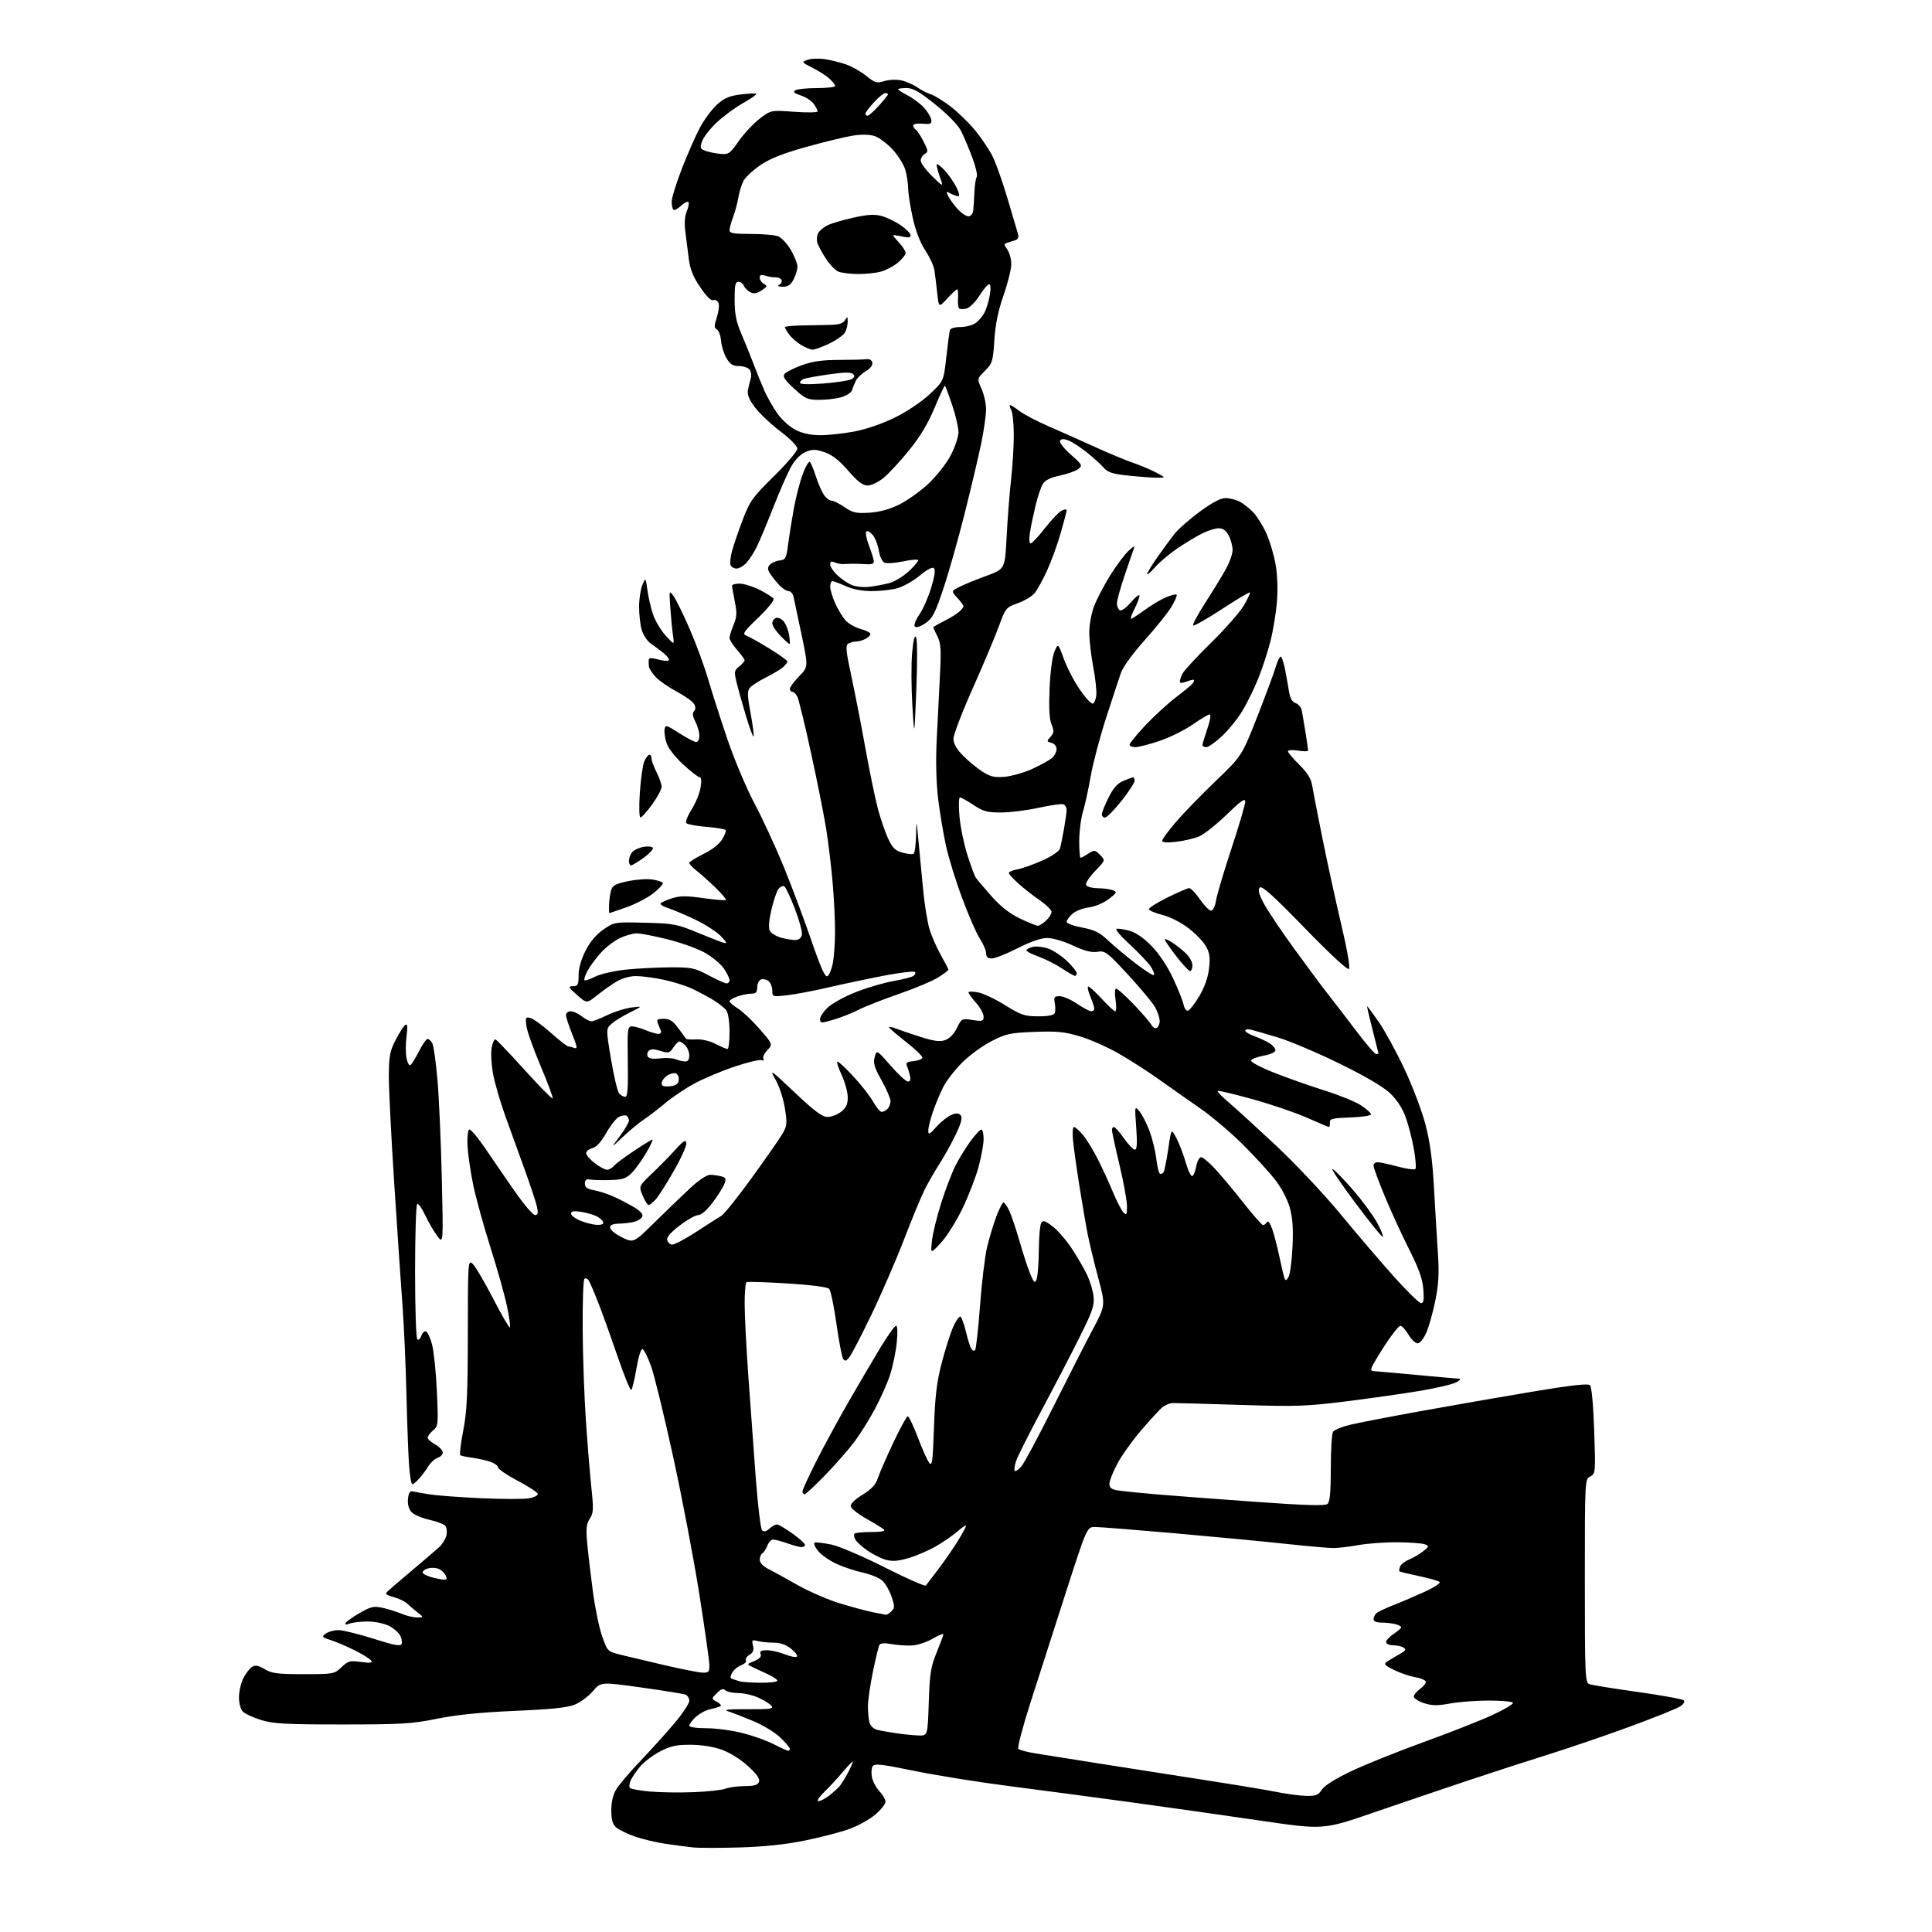 <?xml version="1.0" encoding="UTF-8" standalone="no"?>
<svg 
  version="1.1" 
  xmlns="http://www.w3.org/2000/svg" 
  xmlns:xlink="http://www.w3.org/1999/xlink" 
  xmlns:svg="http://www.w3.org/2000/svg"
  xmlns:rdf="http://www.w3.org/1999/02/22-rdf-syntax-ns#"
  xmlns:cc="http://creativecommons.org/ns#"
  xmlns:dc="http://purl.org/dc/elements/1.1/"
  viewBox="0 0 768 768"
  width="768"
  height="768"
>
<style>svg {background-color: white; }</style>"
<path stroke="none" fill="black" fill-rule="evenodd" d="M294.00,734.39C286.02,734.62 277.70,734.62 275.50,734.38C273.30,734.15 268.42,733.51 264.66,732.96C260.90,732.41 255.32,731.08 252.27,730.00C249.21,728.93 245.88,727.29 244.86,726.37C243.51,725.15 243.00,723.29 243.00,719.60C243.01,716.27 243.70,713.36 245.00,711.23C246.10,709.43 250.52,704.25 254.83,699.73C259.13,695.20 265.21,688.46 268.33,684.74C271.45,681.02 274.00,677.13 274.00,676.09C274.00,675.06 273.31,673.95 272.48,673.63C271.64,673.31 263.73,672.04 254.91,670.80C238.87,668.56 238.87,668.56 235.68,672.27C233.93,674.31 230.70,676.71 228.50,677.61C225.58,678.81 219.13,679.48 204.70,680.10C191.03,680.69 181.44,681.66 173.70,683.23C163.73,685.25 159.60,685.50 136.00,685.50C113.53,685.50 108.64,685.23 103.81,683.74C100.68,682.77 97.42,681.28 96.56,680.42C95.64,679.50 95.00,677.13 95.00,674.68C95.00,672.38 95.79,668.96 96.75,667.07C97.71,665.19 99.28,663.18 100.23,662.60C101.53,661.80 102.74,662.02 105.23,663.52C108.01,665.21 110.31,665.50 120.68,665.50C132.62,665.50 132.93,665.44 135.75,662.74C138.35,660.25 139.08,660.05 143.47,660.65C147.07,661.14 148.13,661.01 147.58,660.13C147.18,659.49 144.30,657.68 141.18,656.12C138.05,654.55 133.73,652.70 131.57,652.00C127.93,650.82 127.78,650.63 129.52,649.36C130.54,648.61 132.80,648.00 134.53,648.00C136.27,648.00 142.51,649.53 148.41,651.40C156.74,654.05 159.25,654.51 159.65,653.48C159.93,652.75 159.66,651.23 159.05,650.09C158.44,648.95 156.49,647.27 154.72,646.34C152.95,645.42 149.25,644.63 146.50,644.58C143.75,644.54 140.43,644.89 139.12,645.36C137.44,645.96 136.95,645.89 137.45,645.09C137.83,644.47 140.39,642.67 143.15,641.10C147.53,638.60 148.64,638.36 152.17,639.15C154.38,639.65 157.78,640.72 159.72,641.53C161.66,642.34 164.43,642.99 165.87,642.97C168.50,642.93 168.50,642.93 166.00,640.98C164.62,639.90 162.77,638.32 161.87,637.46C160.98,636.61 158.55,635.44 156.49,634.87C153.36,634.00 152.97,633.62 154.12,632.54C154.88,631.83 159.32,628.02 164.00,624.08C168.68,620.14 173.46,616.03 174.64,614.96C175.82,613.88 177.08,611.83 177.43,610.40C177.79,608.98 177.62,607.25 177.05,606.57C176.49,605.88 173.59,604.78 170.62,604.12C167.66,603.45 164.47,602.07 163.54,601.05C162.48,599.88 161.98,597.95 162.18,595.84C162.41,593.48 162.94,592.60 164.00,592.84C164.82,593.02 167.81,593.56 170.64,594.02C173.47,594.48 182.75,595.18 191.25,595.57C199.76,595.96 208.39,595.96 210.42,595.58C212.46,595.20 213.96,594.39 213.76,593.78C213.56,593.17 209.94,590.83 205.71,588.58C201.49,586.34 198.03,583.99 198.02,583.37C198.01,582.75 196.76,581.77 195.25,581.20C193.74,580.63 190.52,579.88 188.10,579.54C185.67,579.20 183.38,578.73 183.00,578.50C182.62,578.26 183.13,573.89 184.12,568.79C185.62,561.13 185.94,554.34 185.97,530.10C186.00,501.36 186.04,500.73 187.88,502.39C188.92,503.33 192.56,509.51 195.98,516.12C199.40,522.73 202.41,527.92 202.69,527.65C202.96,527.38 202.46,523.66 201.57,519.39C200.69,515.12 197.73,504.59 195.00,495.99C192.27,487.40 189.16,476.12 188.09,470.93C187.02,465.74 186.01,458.79 185.84,455.49C185.67,452.20 185.97,449.27 186.52,449.00C187.06,448.73 190.08,452.32 193.24,457.00C196.40,461.68 201.74,469.44 205.11,474.25C208.48,479.06 211.90,483.00 212.70,483.00C213.82,483.00 214.00,482.25 213.46,479.75C213.07,477.96 210.96,471.55 208.77,465.50C206.57,459.45 203.04,449.69 200.93,443.81C198.81,437.93 196.56,430.15 195.93,426.53C195.30,422.91 195.09,418.36 195.45,416.41C195.82,414.46 196.50,413.01 196.98,413.19C197.46,413.36 202.66,418.81 208.53,425.31C214.41,431.80 219.43,436.91 219.69,436.65C219.94,436.39 217.82,430.65 214.96,423.90C212.10,417.15 209.53,409.94 209.26,407.87C208.80,404.44 208.93,404.17 210.88,404.68C212.05,404.99 215.73,407.66 219.04,410.62C222.36,413.58 225.47,416.00 225.96,416.00C226.44,416.00 227.53,416.27 228.39,416.59C229.62,417.07 229.44,415.96 227.47,411.11C226.11,407.77 225.00,404.36 225.00,403.52C225.00,402.68 225.84,402.00 226.87,402.00C227.89,402.00 229.87,402.90 231.27,404.00C232.67,405.10 234.37,406.00 235.06,406.00C235.74,406.00 238.60,404.89 241.40,403.53C244.21,402.17 248.53,400.81 251.00,400.50C255.50,399.94 255.50,399.94 250.50,402.41C247.75,403.77 244.46,405.79 243.18,406.91C240.86,408.93 240.86,408.93 242.89,421.06C244.01,427.74 245.44,433.83 246.08,434.60C246.72,435.37 247.81,436.00 248.51,436.00C249.48,436.00 249.73,432.74 249.56,422.00C249.36,408.95 249.48,408.00 251.21,408.00C252.23,408.00 254.68,408.68 256.65,409.50C258.63,410.32 260.91,411.00 261.73,411.00C262.55,411.00 262.98,410.44 262.70,409.75C262.42,409.06 261.88,407.71 261.49,406.75C260.91,405.31 261.33,405.00 263.84,405.00C266.22,405.00 267.51,405.84 269.66,408.75C271.18,410.81 272.56,412.70 272.74,412.94C272.91,413.19 274.73,413.29 276.78,413.17C278.93,413.05 282.17,413.80 284.46,414.98C286.64,416.09 288.78,417.00 289.21,417.00C289.65,417.00 290.00,413.94 290.00,410.19C290.00,406.25 289.46,402.65 288.73,401.64C288.02,400.68 285.66,398.81 283.48,397.48C281.29,396.15 277.49,394.12 275.02,392.97C272.56,391.82 267.47,390.23 263.71,389.44C259.95,388.65 255.04,388.00 252.80,388.00C250.41,388.00 247.25,388.89 245.12,390.17C243.13,391.36 239.64,393.82 237.38,395.63C233.25,398.93 233.25,398.93 229.38,395.51C225.88,392.42 225.72,392.08 227.75,392.04C229.73,392.00 230.00,391.48 230.00,387.68C230.00,384.95 231.01,381.36 232.75,377.94C234.56,374.37 236.99,371.48 239.85,369.51C244.18,366.52 244.27,366.50 256.35,366.80C267.62,367.08 269.12,367.35 277.00,370.61C281.68,372.54 286.40,374.39 287.50,374.71C289.17,375.19 289.02,374.77 286.63,372.21C285.05,370.52 280.55,367.59 276.63,365.70C272.71,363.80 267.77,361.70 265.66,361.02C263.54,360.34 262.19,359.44 262.66,359.01C263.12,358.59 265.21,357.69 267.30,357.03C270.29,356.07 272.95,356.07 279.61,357.02C284.29,357.68 288.32,358.01 288.58,357.76C288.83,357.50 286.89,355.23 284.27,352.70C281.65,350.18 278.26,347.16 276.75,345.99C275.24,344.81 274.00,343.49 274.00,343.04C274.00,342.60 276.51,341.01 279.58,339.50C282.93,337.87 285.92,335.54 287.03,333.71C288.06,332.02 288.71,330.34 288.48,329.97C288.25,329.60 284.83,329.02 280.88,328.69C276.92,328.36 273.31,327.71 272.84,327.24C272.38,326.78 273.30,324.35 274.89,321.84C276.48,319.33 278.09,315.42 278.48,313.14C278.91,310.56 278.80,309.00 278.17,309.00C277.61,309.00 274.68,306.73 271.64,303.96C268.49,301.07 265.64,297.44 264.99,295.48C264.37,293.58 264.00,291.11 264.18,289.98C264.48,288.04 264.81,288.12 270.00,291.44C273.02,293.37 276.06,294.96 276.75,294.97C277.44,294.99 278.00,293.85 278.00,292.45C278.00,291.05 277.29,288.52 276.41,286.84C275.32,284.72 275.15,283.45 275.87,282.73C276.55,282.05 276.57,281.07 275.95,279.90C275.42,278.92 272.34,276.70 269.10,274.97C265.87,273.25 262.08,270.64 260.69,269.17C259.30,267.70 258.08,265.82 257.97,265.00C257.85,264.18 257.82,262.97 257.88,262.33C257.97,261.47 258.96,261.43 261.59,262.15C263.57,262.70 265.48,262.85 265.84,262.49C266.20,262.13 265.30,260.86 263.82,259.66C262.35,258.47 260.01,256.71 258.62,255.74C257.22,254.77 255.62,252.29 255.05,250.24C254.48,248.18 254.03,244.03 254.05,241.00C254.07,237.97 254.67,234.15 255.37,232.50C256.65,229.50 256.65,229.50 257.34,234.50C257.71,237.25 258.71,241.58 259.55,244.13C260.39,246.68 262.66,250.50 264.59,252.63C268.09,256.50 268.09,256.50 267.51,252.50C267.20,250.30 266.72,245.35 266.45,241.50C265.96,234.60 265.98,234.54 267.73,236.92C268.70,238.26 271.58,244.11 274.11,249.92C276.65,255.74 279.98,264.77 281.50,270.00C283.03,275.23 286.50,286.02 289.21,294.00C291.92,301.98 296.76,313.45 299.97,319.50C303.18,325.55 308.38,336.80 311.53,344.50C314.67,352.20 319.59,365.32 322.46,373.66C326.32,384.89 328.00,388.62 328.95,388.03C329.65,387.60 330.60,385.28 331.07,382.87C331.53,380.47 331.93,374.90 331.95,370.50C331.97,366.10 331.54,357.32 331.00,351.00C330.46,344.68 329.30,335.00 328.42,329.50C327.53,324.00 324.81,310.32 322.36,299.11C319.92,287.89 317.47,277.88 316.92,276.86C316.38,275.83 315.50,275.00 314.96,275.00C314.43,275.00 314.00,274.46 314.00,273.79C314.00,273.13 315.65,270.90 317.66,268.84C321.32,265.09 321.32,265.09 318.63,252.29C317.15,245.26 315.72,238.49 315.45,237.25C315.18,236.01 314.31,235.00 313.52,235.00C312.73,235.00 311.11,233.99 309.93,232.75C308.76,231.51 307.11,229.49 306.28,228.24C305.09,226.48 305.02,225.68 305.95,224.55C306.61,223.76 308.35,222.98 309.82,222.81C312.29,222.52 312.56,222.03 313.27,216.50C313.70,213.20 314.72,206.79 315.54,202.25C316.36,197.71 317.97,191.48 319.12,188.41C320.27,185.33 321.56,183.19 321.98,183.66C322.41,184.12 323.49,186.77 324.39,189.55C325.29,192.32 326.72,195.58 327.57,196.80C328.42,198.01 329.74,199.00 330.51,199.00C331.28,199.00 333.62,200.17 335.71,201.59C338.98,203.83 340.33,204.13 345.55,203.81C349.55,203.56 353.55,202.48 357.35,200.62C360.51,199.07 365.70,195.39 368.89,192.45C372.11,189.46 376.08,184.46 377.84,181.15C379.62,177.80 381.00,173.72 381.00,171.79C381.00,169.90 379.88,165.05 378.50,161.01C377.13,156.98 375.85,153.52 375.65,153.32C375.46,153.13 373.61,157.03 371.55,162.00C368.97,168.22 365.83,173.49 361.46,178.90C357.97,183.22 353.41,188.16 351.33,189.88C349.22,191.62 346.38,193.00 344.92,193.00C342.97,193.00 340.99,191.50 337.17,187.10C333.54,182.93 330.78,180.78 327.77,179.76C324.19,178.55 322.99,178.53 320.30,179.64C318.35,180.45 316.15,182.62 314.64,185.23C313.28,187.58 310.05,194.90 307.46,201.50C304.88,208.10 301.86,215.30 300.77,217.50C299.67,219.70 297.85,222.51 296.71,223.75C295.58,224.99 293.82,226.00 292.79,226.00C291.77,226.00 290.70,225.37 290.40,224.60C290.11,223.84 290.37,221.34 290.99,219.05C291.60,216.77 293.50,211.21 295.21,206.70C298.07,199.17 299.08,197.75 307.66,189.30C312.83,184.21 316.98,179.30 316.95,178.30C316.91,177.29 314.00,174.32 310.24,171.50C306.59,168.75 302.08,164.50 300.21,162.06C297.76,158.84 296.96,156.92 297.32,155.06C297.59,153.65 298.09,151.60 298.42,150.50C298.75,149.40 298.60,147.84 298.07,147.03C297.54,146.23 295.65,145.55 293.86,145.53C291.29,145.51 290.23,144.84 288.77,142.35C287.76,140.62 286.80,137.54 286.64,135.52C286.48,133.49 285.74,131.46 284.99,130.99C283.85,130.29 283.84,129.50 284.95,126.15C285.68,123.95 285.98,121.39 285.63,120.47C285.27,119.55 284.36,119.03 283.59,119.33C282.69,119.67 280.81,117.82 278.35,114.18C275.54,110.04 274.32,107.01 273.82,103.00C273.45,99.97 272.83,95.14 272.45,92.26C271.99,88.81 272.18,85.98 273.01,83.98C273.70,82.31 273.98,80.65 273.63,80.30C273.28,79.95 271.95,80.64 270.67,81.84C269.40,83.04 268.05,83.71 267.68,83.34C267.30,82.97 267.00,81.50 267.01,80.08C267.01,78.66 268.84,72.78 271.08,67.00C273.33,61.22 276.54,53.90 278.23,50.73C279.92,47.56 282.97,43.46 285.00,41.61C287.93,38.97 289.92,38.12 294.44,37.55C297.59,37.16 300.38,37.04 300.63,37.30C300.88,37.55 298.54,39.20 295.41,40.96C292.29,42.72 287.58,46.18 284.94,48.65C282.31,51.12 279.68,54.47 279.11,56.11C278.19,58.75 278.32,59.17 280.34,59.94C281.58,60.41 284.23,60.96 286.23,61.15C289.64,61.48 290.11,61.16 293.69,56.05C295.79,53.05 299.52,49.06 301.99,47.18C306.47,43.76 306.47,43.76 315.73,44.44C320.83,44.81 325.00,44.74 325.00,44.28C325.00,43.82 324.32,42.48 323.50,41.30C322.67,40.12 320.37,38.62 318.38,37.96C315.73,37.09 315.13,36.53 316.13,35.90C316.88,35.42 320.76,35.02 324.75,35.02C328.74,35.01 332.00,34.63 332.00,34.17C332.00,33.72 330.99,32.42 329.75,31.29C328.51,30.15 325.48,28.21 323.01,26.97C318.62,24.76 318.58,24.70 321.01,23.79C322.38,23.28 325.45,23.15 327.83,23.51C330.22,23.86 334.04,24.81 336.33,25.61C338.63,26.42 342.24,28.47 344.36,30.17C347.85,32.97 348.54,33.17 351.59,32.23C353.51,31.64 356.44,31.53 358.40,31.98C360.30,32.41 363.12,33.65 364.67,34.75C366.23,35.84 368.62,37.07 370.00,37.48C371.38,37.90 374.92,40.08 377.87,42.33C380.82,44.58 385.24,48.89 387.70,51.90C390.15,54.91 393.23,59.48 394.53,62.06C395.84,64.64 398.56,72.32 400.57,79.12C402.59,85.93 404.46,92.28 404.74,93.24C405.03,94.28 404.58,95.18 403.61,95.49C402.73,95.77 401.30,96.22 400.44,96.49C399.02,96.94 399.02,97.19 400.44,99.21C401.30,100.44 402.00,103.05 402.00,105.01C402.00,106.97 400.62,112.54 398.93,117.38C396.78,123.53 395.68,128.91 395.27,135.22C394.73,143.66 394.48,144.45 391.53,147.40C388.38,150.55 388.38,150.55 390.16,154.53C391.14,156.71 391.96,160.36 391.97,162.64C391.99,164.92 391.13,170.99 390.07,176.14C389.01,181.29 386.06,193.80 383.51,203.94C380.97,214.09 377.15,227.58 375.02,233.93C371.72,243.82 370.69,245.80 367.87,247.73C365.94,249.05 364.21,249.61 363.69,249.09C363.16,248.56 363.88,246.61 365.43,244.35C366.88,242.23 369.00,237.43 370.15,233.67C371.49,229.30 371.90,226.50 371.28,225.88C370.66,225.26 368.60,226.34 365.53,228.87C362.90,231.05 358.80,233.32 356.43,233.91C354.06,234.51 349.50,234.99 346.31,234.98C342.70,234.96 338.85,234.21 336.14,232.98C333.74,231.89 331.38,231.00 330.89,231.00C330.40,231.00 330.01,232.01 330.02,233.25C330.03,234.49 330.96,237.53 332.08,240.00C333.21,242.47 335.08,245.52 336.25,246.76C337.41,248.00 340.09,249.48 342.18,250.05C344.28,250.61 346.00,251.49 346.00,252.00C346.00,252.51 345.13,253.40 344.07,253.96C343.00,254.53 341.31,255.01 340.32,255.02C339.32,255.02 337.90,255.41 337.16,255.88C336.06,256.58 336.28,258.87 338.39,268.62C339.80,275.15 342.34,288.15 344.02,297.50C345.71,306.85 347.97,317.77 349.04,321.76C350.12,325.75 351.95,331.03 353.10,333.49C354.78,337.06 355.92,338.16 358.76,338.94C360.71,339.48 362.69,339.69 363.16,339.40C363.62,339.12 364.07,335.87 364.15,332.19C364.29,325.50 364.29,325.50 365.13,334.50C365.59,339.45 366.43,348.23 366.99,354.00C367.56,359.77 368.69,366.72 369.51,369.43C370.34,372.14 372.36,376.75 374.01,379.67C375.65,382.58 377.00,385.20 377.00,385.47C377.00,385.75 375.16,387.14 372.91,388.56C370.66,389.98 363.65,392.92 357.34,395.10C351.02,397.28 343.75,400.14 341.18,401.46C338.60,402.78 334.14,404.54 331.25,405.37C326.27,406.82 326.00,406.80 326.00,405.05C326.00,404.04 327.54,401.86 329.41,400.21C331.29,398.56 336.38,395.84 340.72,394.17C345.06,392.50 351.53,390.62 355.10,390.00C358.68,389.37 362.24,388.47 363.02,387.99C363.80,387.50 364.11,386.78 363.71,386.38C363.31,385.97 357.92,386.61 351.74,387.78C345.56,388.96 335.55,391.07 329.50,392.47C323.45,393.87 315.91,395.31 312.75,395.65C307.10,396.27 307.00,396.24 307.00,393.76C307.00,392.38 306.33,390.69 305.51,390.01C304.69,389.33 303.34,389.04 302.51,389.36C301.68,389.68 301.00,391.08 301.00,392.47C301.00,394.46 300.50,395.00 298.65,395.00C297.36,395.00 294.88,395.49 293.15,396.10C291.42,396.70 290.00,397.56 290.00,398.02C290.00,398.47 291.50,399.76 293.33,400.89C295.16,402.03 299.04,405.69 301.95,409.03C307.24,415.12 307.24,415.12 305.01,417.48C303.79,418.79 303.09,420.33 303.45,420.91C303.84,421.54 303.52,421.75 302.67,421.43C301.89,421.13 297.04,422.30 291.91,424.03C286.77,425.76 279.65,428.76 276.08,430.69C272.51,432.62 267.32,436.10 264.55,438.42C261.77,440.75 257.93,443.70 256.00,444.98C254.07,446.26 250.31,449.38 247.63,451.90C242.76,456.50 242.76,456.50 246.38,451.67C248.37,449.02 250.00,446.23 250.00,445.48C250.00,444.73 249.56,443.85 249.02,443.51C248.48,443.18 247.12,443.40 246.00,444.00C244.88,444.60 242.61,447.50 240.94,450.45C238.95,453.97 237.08,456.01 235.46,456.42C234.11,456.76 233.00,457.65 233.00,458.40C233.00,459.15 234.54,460.94 236.43,462.38C238.32,463.82 240.52,465.00 241.31,465.00C242.11,465.00 243.32,464.32 244.01,463.49C244.70,462.66 248.30,459.96 252.02,457.49C255.73,455.02 259.03,453.00 259.36,453.00C259.68,453.00 258.57,455.36 256.89,458.25C255.21,461.14 252.64,464.72 251.17,466.21C248.91,468.50 247.57,468.94 242.50,469.09C239.20,469.19 235.60,469.09 234.50,468.88C233.04,468.60 232.50,469.04 232.50,470.48C232.50,471.96 233.39,472.63 236.00,473.10C237.93,473.45 241.30,474.52 243.50,475.48C245.70,476.44 249.39,478.33 251.69,479.67C254.45,481.28 255.70,482.62 255.33,483.57C255.03,484.37 253.59,485.32 252.14,485.68C250.69,486.05 247.93,486.38 246.00,486.42C243.59,486.48 242.50,486.97 242.50,488.00C242.50,488.82 244.60,490.54 247.18,491.82C251.85,494.14 251.85,494.14 260.31,485.82C264.97,481.24 271.31,475.14 274.41,472.25C277.74,469.14 280.95,467.01 282.27,467.01C283.50,467.02 285.48,467.29 286.69,467.61C288.52,468.11 288.73,468.58 287.97,470.59C287.47,471.90 285.38,475.23 283.32,477.99C281.06,481.00 278.80,483.00 277.63,483.00C276.56,483.00 273.25,484.83 270.28,487.08C266.87,489.65 265.00,491.77 265.20,492.82C265.38,493.73 266.20,494.61 267.02,494.77C267.84,494.92 272.16,492.68 276.61,489.78C281.06,486.87 285.62,483.97 286.73,483.32C287.84,482.67 293.26,475.92 298.76,468.32C304.27,460.72 309.75,452.86 310.93,450.86C312.90,447.51 312.98,446.66 311.99,440.46C311.39,436.68 309.74,431.69 308.25,429.11C305.75,424.79 306.24,425.12 315.89,434.25C323.82,441.75 326.83,444.00 328.96,444.00C330.49,444.00 332.92,443.07 334.37,441.93C336.36,440.36 337.00,438.97 336.99,436.18C336.98,434.15 335.88,430.14 334.54,427.25C333.19,424.36 332.47,422.00 332.94,422.00C333.40,422.00 336.27,424.69 339.31,427.97C342.35,431.25 345.86,435.75 347.10,437.97C348.35,440.19 349.87,442.00 350.48,442.00C351.10,442.00 352.14,441.46 352.80,440.80C353.46,440.14 354.00,438.75 354.00,437.71C354.00,436.67 352.40,432.97 350.45,429.48C347.56,424.32 347.05,422.60 347.70,420.21C348.50,417.27 348.50,417.27 354.00,423.56C357.02,427.02 360.11,429.88 360.87,429.92C361.77,429.97 362.07,429.24 361.75,427.75C361.48,426.51 360.94,424.74 360.55,423.82C359.98,422.47 360.49,422.08 363.09,421.82C364.88,421.64 366.49,421.05 366.66,420.50C366.84,419.95 363.85,417.05 360.01,414.06C356.18,411.07 353.20,408.47 353.39,408.28C353.58,408.08 354.81,408.35 356.12,408.86C357.43,409.37 361.74,410.83 365.70,412.11C371.25,413.89 373.55,414.20 375.70,413.46C377.45,412.85 379.20,411.05 380.38,408.65C382.23,404.87 382.32,404.82 386.63,405.47C390.57,406.06 391.00,405.92 391.00,404.10C391.00,402.98 389.65,400.53 388.00,398.65C386.35,396.77 385.00,394.91 385.00,394.51C385.00,394.11 386.69,394.09 388.75,394.48C390.81,394.86 395.69,397.16 399.58,399.59C405.93,403.54 407.30,404.00 412.73,404.00C416.81,404.00 418.95,403.57 419.29,402.69C419.57,401.96 419.56,400.16 419.28,398.69C418.84,396.36 419.10,396.00 421.23,396.00C422.59,396.00 425.68,397.34 428.10,398.98C430.52,400.62 433.06,401.97 433.75,401.98C434.44,401.99 435.00,401.54 435.00,400.97C435.00,400.40 434.32,398.31 433.49,396.31C432.65,394.32 432.21,392.46 432.49,392.18C432.77,391.90 435.14,393.99 437.75,396.83C440.37,399.67 442.87,402.00 443.31,402.00C443.76,402.00 443.82,399.98 443.45,397.50C443.05,394.84 443.16,393.00 443.73,393.00C444.25,393.00 447.37,395.81 450.67,399.25C453.96,402.69 457.12,406.35 457.69,407.39C458.27,408.43 459.24,408.97 459.87,408.58C460.49,408.20 461.00,406.99 461.00,405.89C461.00,404.80 460.26,402.46 459.35,400.70C458.44,398.94 453.60,393.08 448.60,387.66C440.03,378.39 439.31,377.86 436.23,378.35C433.89,378.73 431.16,378.04 426.55,375.88C422.96,374.20 418.46,372.87 416.32,372.87C413.82,372.87 409.75,374.27 404.52,376.93C400.13,379.17 395.52,381.00 394.27,381.00C392.66,381.00 392.00,380.41 392.00,378.98C392.00,377.87 390.90,375.28 389.56,373.23C388.21,371.18 385.02,363.88 382.47,357.00C379.91,350.12 377.00,340.68 375.99,336.00C374.98,331.32 373.60,323.04 372.93,317.59C372.17,311.43 371.95,302.73 372.33,294.59C372.68,287.39 373.26,275.83 373.62,268.89C374.19,258.27 374.03,255.77 372.65,252.99C371.74,251.18 371.00,249.55 371.00,249.37C371.00,249.19 372.91,248.08 375.25,246.90C377.59,245.73 380.29,244.07 381.25,243.23C382.21,242.38 383.00,241.38 383.00,240.99C383.00,240.61 381.90,239.10 380.55,237.65C378.10,235.00 378.10,235.00 381.30,233.34C383.06,232.43 387.88,230.45 392.00,228.95C399.50,226.21 399.50,226.21 400.15,213.36C400.51,206.29 401.30,196.13 401.90,190.79C402.51,185.45 403.00,177.43 403.00,172.97C403.00,168.52 402.53,164.00 401.96,162.93C401.40,161.87 401.20,161.00 401.53,161.00C401.86,161.00 403.57,162.09 405.32,163.43C407.07,164.76 412.32,167.51 417.00,169.54C421.68,171.57 429.89,175.22 435.26,177.67C440.62,180.11 447.41,182.94 450.33,183.94C453.25,184.95 457.41,186.70 459.57,187.84C463.50,189.91 463.50,189.91 460.00,189.90C458.07,189.90 452.96,189.52 448.63,189.07C442.13,188.39 440.40,187.82 438.63,185.80C437.46,184.45 434.41,181.70 431.85,179.69C429.29,177.67 426.04,175.59 424.63,175.05C422.86,174.38 421.86,174.42 421.39,175.18C421.00,175.81 422.83,178.18 425.60,180.64C430.25,184.77 430.41,185.06 428.62,186.45C427.58,187.25 424.31,188.42 421.34,189.03C417.70,189.79 415.50,190.86 414.58,192.33C413.82,193.52 412.50,197.43 411.64,201.00C410.78,204.57 409.77,209.41 409.41,211.75C409.01,214.28 409.14,216.00 409.71,216.00C410.24,216.00 412.75,213.33 415.29,210.06C417.83,206.79 420.82,203.63 421.95,203.03C423.08,202.42 424.00,202.34 424.00,202.85C424.00,203.36 422.91,207.54 421.57,212.14C420.24,216.74 417.79,223.43 416.14,227.00C414.48,230.57 412.30,234.52 411.30,235.76C410.29,237.01 407.29,238.81 404.63,239.76C399.90,241.46 399.73,241.66 397.05,249.00C395.55,253.12 390.87,264.22 386.66,273.66C382.45,283.09 379.01,292.09 379.01,293.66C379.02,295.58 380.24,297.74 382.76,300.32C384.82,302.42 388.28,305.28 390.45,306.68C393.71,308.77 395.29,309.14 399.45,308.78C402.23,308.53 407.20,307.10 410.50,305.58C413.80,304.06 417.29,302.12 418.25,301.26C419.21,300.39 420.00,298.82 420.00,297.75C420.00,296.64 419.13,295.58 417.96,295.28C416.04,294.78 416.02,294.64 417.59,292.90C419.02,291.32 419.08,290.61 418.01,288.02C417.14,285.93 416.90,281.48 417.22,273.74C417.49,267.22 418.30,261.06 419.14,259.06C420.60,255.63 420.60,255.63 422.89,261.91C424.15,265.37 427.01,270.87 429.25,274.13C431.49,277.39 433.81,279.90 434.41,279.70C435.01,279.51 435.64,277.96 435.81,276.27C435.97,274.57 435.41,269.50 434.56,264.98C433.70,260.47 433.00,254.36 433.00,251.40C433.00,248.44 433.86,243.75 434.92,240.98C435.97,238.21 438.86,232.69 441.33,228.72C443.81,224.75 447.07,220.38 448.58,219.00C450.97,216.82 451.23,216.75 450.58,218.50C450.17,219.60 448.52,224.39 446.92,229.15C445.31,233.90 444.00,238.71 444.00,239.84C444.00,240.96 444.51,242.20 445.13,242.58C445.78,242.98 447.68,241.63 449.59,239.39C451.43,237.25 452.94,236.08 452.96,236.79C452.98,237.50 452.09,239.86 450.98,242.04C449.87,244.22 449.25,246.00 449.60,246.00C449.95,246.00 452.38,244.42 455.01,242.49C457.63,240.57 461.46,238.29 463.50,237.44C465.54,236.58 467.45,236.11 467.73,236.40C468.01,236.68 467.09,238.84 465.67,241.20C464.26,243.57 459.48,249.53 455.05,254.46C450.39,259.65 446.41,265.12 445.59,267.46C444.81,269.68 442.14,277.80 439.65,285.50C437.17,293.20 434.42,303.60 433.56,308.62C432.69,313.63 431.32,319.93 430.50,322.62C429.69,325.30 429.02,330.54 429.01,334.25C429.00,337.96 429.24,341.00 429.54,341.00C429.83,341.00 431.21,340.25 432.60,339.34C435.00,337.77 435.24,337.79 437.28,339.84C439.43,341.99 439.43,341.99 435.34,346.24C433.08,348.58 431.45,351.06 431.70,351.75C431.97,352.46 433.97,353.03 436.33,353.07C438.62,353.11 441.36,353.48 442.42,353.89C444.14,354.57 443.97,354.92 440.70,357.41C438.60,359.01 435.27,360.41 432.79,360.72C430.43,361.01 427.49,362.18 426.25,363.30C425.01,364.43 424.00,365.84 424.00,366.45C424.00,367.05 426.77,368.07 430.15,368.71C435.07,369.65 437.12,370.66 440.40,373.77C442.66,375.90 447.58,380.02 451.33,382.91C455.09,385.80 458.42,387.92 458.72,387.61C459.02,387.31 458.46,385.81 457.47,384.28C456.48,382.75 452.76,378.82 449.21,375.54C445.65,372.27 443.22,369.43 443.80,369.23C444.38,369.04 446.65,369.37 448.86,369.96C451.48,370.67 454.54,372.76 457.72,376.01C460.70,379.04 464.00,383.99 466.24,388.74C468.25,393.01 470.15,397.77 470.48,399.32C470.81,400.90 471.61,401.97 472.29,401.75C472.95,401.54 474.94,398.98 476.69,396.07C478.72,392.71 480.14,388.76 480.58,385.22C481.13,380.82 480.90,378.97 479.48,376.33C478.49,374.50 475.37,371.21 472.54,369.03C469.55,366.72 465.19,364.50 462.15,363.72C459.26,362.98 456.81,361.96 456.70,361.45C456.59,360.94 459.88,358.85 464.00,356.81C468.12,354.77 472.04,353.07 472.70,353.05C473.36,353.02 475.30,355.03 477.00,357.50C478.70,359.98 480.69,362.00 481.42,362.00C482.19,362.00 483.01,360.32 483.39,357.96C483.75,355.73 486.50,346.44 489.52,337.31C492.53,328.18 495.00,319.80 495.00,318.68C495.00,317.12 493.32,318.29 487.59,323.84C483.52,327.79 478.61,331.68 476.67,332.49C474.73,333.30 470.64,334.26 467.57,334.62C463.84,335.06 462.00,334.92 462.00,334.19C462.00,333.60 464.43,330.28 467.40,326.81C470.36,323.34 477.48,316.00 483.22,310.50C493.64,300.50 493.64,300.50 499.74,285.00C503.09,276.48 506.39,267.59 507.08,265.25C507.76,262.91 508.66,261.00 509.09,261.00C509.51,261.00 510.31,263.36 510.86,266.25C511.41,269.14 512.13,273.16 512.46,275.19C512.87,277.65 513.73,279.10 515.03,279.51C516.11,279.85 517.20,281.12 517.45,282.32C517.69,283.52 518.37,287.46 518.95,291.08C519.53,294.70 520.00,297.97 520.00,298.34C520.00,298.72 518.20,298.74 516.00,298.38C513.77,298.03 512.00,298.15 512.00,298.66C512.00,299.17 514.02,301.57 516.49,303.99C519.58,307.02 521.16,309.51 521.55,311.95C521.86,313.90 523.70,323.38 525.64,333.00C527.57,342.62 530.95,358.10 533.14,367.38C535.54,377.53 536.77,384.63 536.22,385.18C535.68,385.72 528.65,379.22 518.62,368.88C506.27,356.16 501.63,351.97 500.80,352.80C499.97,353.63 500.35,355.23 502.27,358.92C503.70,361.68 509.21,369.91 514.51,377.21C519.82,384.52 525.94,392.75 528.13,395.50C530.31,398.25 535.24,404.66 539.08,409.75C542.92,414.84 546.49,419.00 547.03,419.00C547.56,419.00 547.99,418.89 547.98,418.75C547.97,418.61 546.89,414.34 545.58,409.25C544.28,404.16 543.32,400.00 543.46,400.00C543.60,400.00 545.61,402.72 547.94,406.03C550.27,409.35 554.84,417.67 558.09,424.52C561.34,431.37 565.16,441.37 566.57,446.74C568.44,453.82 569.39,460.76 570.02,472.00C570.49,480.52 571.20,492.23 571.58,498.02C572.12,506.17 571.89,510.44 570.56,517.02C569.62,521.68 568.01,527.41 566.98,529.75C565.91,532.18 564.43,534.00 563.52,534.00C562.65,534.00 561.00,532.43 559.87,530.50C558.73,528.58 557.28,527.01 556.65,527.03C556.02,527.05 553.25,530.54 550.50,534.78C547.75,539.03 545.35,543.06 545.18,543.75C545.00,544.44 545.22,545.01 545.68,545.01C546.13,545.02 553.70,545.69 562.50,546.51C571.30,547.32 579.17,548.01 580.00,548.04C580.86,548.06 580.39,548.68 578.91,549.49C577.48,550.26 570.96,551.80 564.41,552.90C557.86,554.00 544.62,555.88 535.00,557.08C519.21,559.04 515.10,559.18 493.00,558.47C479.52,558.04 467.46,557.71 466.19,557.74C464.92,557.77 462.94,558.63 461.79,559.65C460.64,560.67 456.91,564.75 453.51,568.72C450.10,572.69 445.89,578.61 444.15,581.86C442.42,585.12 441.00,588.71 441.00,589.84C441.00,591.40 441.81,592.04 444.25,592.45C446.04,592.74 452.90,593.45 459.50,594.01C466.10,594.57 483.84,595.91 498.93,596.99C518.95,598.42 526.71,598.66 527.68,597.85C528.65,597.05 529.00,593.29 529.02,583.63C529.02,576.41 529.42,569.89 529.89,569.15C530.36,568.41 533.39,567.16 536.62,566.39C539.85,565.61 552.40,563.18 564.50,560.99C576.60,558.79 596.51,555.33 608.74,553.28C624.74,550.61 631.28,549.88 632.06,550.66C632.71,551.31 633.38,558.62 633.72,568.76C634.29,585.43 634.25,585.79 632.15,586.92C630.00,588.07 630.00,588.16 630.00,628.43C630.00,665.94 630.12,668.83 631.75,669.46C632.71,669.83 641.36,671.23 650.96,672.57C660.56,673.92 668.82,675.42 669.31,675.91C669.85,676.45 669.25,677.44 667.86,678.35C666.56,679.20 657.62,682.78 648.00,686.32C638.38,689.85 623.75,694.85 615.50,697.43C607.25,700.01 592.62,704.75 583.00,707.97C573.38,711.19 556.62,716.88 545.76,720.61C526.02,727.40 526.02,727.40 500.76,723.69C486.87,721.65 463.80,718.38 449.50,716.42C435.20,714.47 413.48,711.58 401.24,710.01C389.00,708.44 371.96,705.71 363.38,703.94C350.38,701.27 347.63,700.96 346.89,702.12C346.40,702.88 346.28,704.85 346.61,706.50C346.94,708.15 348.29,710.65 349.61,712.05C350.92,713.46 352.00,715.34 352.00,716.23C352.00,717.12 350.18,719.40 347.96,721.30C345.74,723.21 341.13,725.78 337.72,727.02C334.31,728.27 326.34,730.34 320.01,731.63C312.24,733.21 303.78,734.10 294.00,734.39zM325.32,716.00C326.10,716.00 328.03,715.00 329.62,713.77C331.20,712.55 333.07,710.86 333.77,710.02C334.47,709.19 335.93,706.83 337.02,704.79C338.11,702.75 339.00,700.76 339.00,700.36C339.00,699.96 337.33,701.63 335.29,704.07C333.26,706.51 329.86,710.19 327.75,712.25C325.63,714.32 324.55,716.00 325.32,716.00zM519.13,713.88C523.09,713.98 524.02,713.62 525.48,711.39C526.55,709.75 530.95,707.01 537.34,703.98C542.93,701.34 555.83,696.17 566.00,692.48C576.17,688.80 588.43,683.97 593.23,681.76C598.03,679.54 601.71,677.34 601.42,676.87C601.12,676.39 596.80,676.00 591.81,676.00C586.81,676.00 579.88,676.53 576.39,677.17C571.33,678.10 569.24,678.07 566.02,677.01C563.81,676.28 562.00,675.11 562.00,674.42C562.00,673.73 563.19,672.30 564.65,671.23C566.11,670.17 567.02,668.85 566.68,668.29C566.33,667.73 564.43,667.01 562.44,666.68C560.46,666.36 556.78,665.11 554.27,663.89C550.46,662.04 549.97,661.50 551.28,660.59C552.14,659.99 554.32,658.68 556.12,657.68C558.72,656.24 559.10,655.68 557.95,654.95C557.15,654.44 555.26,654.02 553.75,654.02C552.22,654.01 551.00,653.44 551.00,652.75C551.00,652.06 552.35,650.60 554.00,649.50C555.65,648.40 557.00,647.21 557.00,646.87C557.00,646.52 555.99,645.96 554.75,645.63C553.51,645.30 551.04,645.02 549.25,645.01C547.16,645.00 546.00,644.51 546.00,643.62C546.00,642.86 546.56,641.78 547.25,641.21C547.94,640.63 550.98,639.20 554.00,638.02C557.03,636.84 562.55,634.48 566.29,632.77C570.02,631.07 572.71,629.31 572.27,628.87C571.83,628.43 568.13,627.37 564.04,626.51C559.96,625.65 556.46,624.80 556.28,624.62C556.10,624.43 556.22,623.59 556.55,622.73C556.88,621.88 558.48,620.63 560.11,619.95C561.75,619.28 564.25,617.80 565.69,616.68C568.11,614.77 568.16,614.58 566.39,613.88C565.35,613.48 560.45,613.11 555.50,613.08C550.55,613.04 543.58,613.55 540.00,614.20C536.42,614.85 531.92,615.38 530.00,615.37C528.08,615.37 519.52,614.61 511.00,613.69C502.48,612.77 482.69,610.89 467.04,609.51C451.39,608.13 437.12,607.00 435.33,607.00C432.08,607.00 432.08,607.00 423.62,633.25C418.97,647.69 412.65,667.35 409.58,676.95C406.51,686.54 404.36,694.76 404.81,695.21C405.27,695.67 408.31,696.47 411.57,697.00C414.83,697.54 427.40,699.53 439.50,701.43C451.60,703.34 470.50,706.29 481.50,708.00C492.50,709.70 504.43,711.70 508.00,712.43C511.57,713.16 516.59,713.82 519.13,713.88zM275.64,712.42C281.22,712.21 286.99,711.57 288.46,711.02C289.93,710.46 293.37,710.00 296.10,710.00C299.82,710.00 301.22,709.58 301.71,708.32C302.16,707.13 300.90,705.31 297.37,702.07C294.44,699.39 290.14,696.70 286.94,695.55C283.55,694.33 278.87,693.59 274.50,693.57C268.83,693.56 266.53,694.06 262.38,696.23C259.56,697.70 256.02,700.37 254.51,702.17C252.99,703.97 251.29,706.47 250.71,707.73C250.14,708.98 250.01,710.34 250.42,710.75C250.83,711.16 254.39,711.80 258.33,712.16C262.27,712.52 270.06,712.64 275.64,712.42zM313.25,695.95C313.66,695.98 314.00,695.64 314.00,695.20C314.00,694.76 312.31,692.76 310.25,690.76C308.19,688.75 303.35,685.79 299.50,684.18C295.65,682.57 291.18,680.83 289.57,680.32C287.38,679.62 289.30,679.40 297.24,679.44C306.24,679.49 307.65,679.29 306.67,678.09C306.02,677.32 303.70,675.86 301.50,674.86C299.30,673.86 295.68,673.03 293.45,673.02C291.22,673.01 288.90,672.50 288.30,671.90C287.50,671.10 286.59,671.41 284.96,673.04C282.72,675.28 282.72,675.28 285.00,676.50C286.25,677.17 286.87,677.95 286.39,678.24C285.90,678.53 284.07,679.07 282.33,679.44C280.58,679.82 278.00,681.20 276.58,682.51C275.16,683.83 274.00,685.38 274.00,685.95C274.00,686.58 276.74,687.00 280.84,687.00C284.60,687.00 291.09,687.87 295.25,688.94C299.42,690.00 305.00,692.01 307.66,693.39C310.32,694.77 312.84,695.93 313.25,695.95zM365.13,689.88C368.77,690.00 368.77,690.00 369.20,676.75C369.57,665.28 369.99,662.62 372.32,656.92C373.79,653.30 375.00,650.02 375.00,649.63C375.00,649.24 373.08,650.04 370.73,651.42C368.39,652.79 364.67,654.00 362.48,654.11C360.29,654.22 356.64,653.96 354.38,653.55C351.82,653.07 350.01,653.17 349.62,653.80C349.27,654.36 348.09,659.19 347.00,664.52C345.90,669.86 345.01,676.08 345.01,678.36C345.02,680.64 345.30,683.52 345.63,684.76C345.97,686.02 347.29,687.29 348.63,687.62C349.94,687.95 353.37,688.56 356.26,688.99C359.14,689.41 363.14,689.81 365.13,689.88zM302.25,668.92C305.96,668.96 309.00,668.60 309.00,668.11C309.00,667.63 307.31,666.47 305.25,665.55C303.19,664.62 300.44,663.34 299.13,662.70C296.77,661.54 296.77,661.54 299.86,660.28C301.96,659.42 302.76,658.53 302.36,657.51C301.93,656.36 302.53,656.00 304.87,656.00C306.57,656.00 309.79,656.73 312.02,657.63C314.26,658.52 316.40,658.93 316.79,658.54C317.18,658.14 316.15,656.74 314.50,655.42C312.47,653.79 310.21,653.00 307.50,652.99C305.30,652.98 302.42,652.68 301.10,652.33C298.96,651.76 298.77,651.94 299.32,654.13C299.77,655.91 299.39,656.90 297.93,657.81C296.82,658.50 296.19,659.50 296.52,660.03C296.85,660.57 296.00,661.43 294.62,661.95C293.25,662.48 291.62,663.83 291.02,664.97C290.17,666.54 290.22,667.13 291.21,667.44C291.92,667.66 293.18,668.07 294.00,668.34C294.82,668.62 298.54,668.88 302.25,668.92zM279.25,664.90C281.65,664.99 282.00,664.62 282.00,662.06C282.00,660.45 280.20,647.73 278.01,633.81C275.82,619.89 271.12,595.23 267.57,579.00C264.02,562.77 260.08,546.61 258.81,543.08C257.54,539.54 256.02,536.50 255.43,536.30C254.80,536.10 253.80,539.27 252.99,544.03C252.24,548.48 251.31,552.31 250.93,552.55C250.54,552.78 248.18,547.02 245.69,539.74C243.20,532.46 239.77,522.90 238.07,518.50C236.37,514.10 234.56,509.84 234.04,509.03C233.53,508.22 232.75,507.92 232.30,508.37C231.86,508.82 231.55,517.80 231.62,528.34C231.68,538.88 232.25,555.15 232.89,564.50C233.52,573.85 234.51,585.93 235.08,591.33C235.99,599.98 235.92,601.48 234.44,603.73C233.09,605.79 232.89,607.65 233.42,613.39C233.78,617.30 234.78,625.90 235.66,632.50C236.53,639.10 238.20,647.20 239.38,650.50C241.51,656.50 241.51,656.50 247.00,657.86C250.03,658.60 257.90,660.47 264.50,662.01C271.10,663.54 277.74,664.85 279.25,664.90zM352.18,641.89C352.55,641.95 353.54,641.32 354.37,640.49C355.70,639.15 355.71,638.50 354.39,634.62C353.57,632.22 351.91,629.37 350.70,628.29C349.49,627.20 346.02,625.79 343.00,625.14C339.98,624.49 335.21,622.90 332.42,621.61C329.63,620.31 326.33,617.97 325.10,616.40C323.85,614.81 323.32,613.39 323.91,613.20C324.48,613.01 327.45,613.37 330.51,614.00C333.59,614.64 343.02,618.68 351.73,623.08C360.34,627.44 367.68,630.67 368.03,630.26C368.39,629.84 370.71,626.80 373.20,623.50C375.69,620.20 379.13,615.20 380.86,612.39C382.59,609.58 384.00,606.94 384.00,606.54C384.00,606.13 382.49,607.12 380.64,608.74C378.79,610.37 374.85,613.07 371.89,614.76C368.93,616.45 364.02,618.54 360.99,619.41C356.89,620.60 354.62,620.75 352.08,620.02C350.21,619.49 346.92,617.83 344.78,616.35C342.63,614.86 340.47,612.88 339.98,611.95C339.48,611.02 339.35,609.98 339.70,609.63C340.05,609.28 343.05,609.00 346.37,609.00C350.11,609.00 352.04,608.65 351.45,608.07C350.93,607.56 347.80,605.63 344.51,603.78C341.21,601.93 338.37,599.70 338.21,598.83C338.01,597.82 339.72,596.11 342.85,594.19C346.49,591.95 348.11,590.19 348.99,587.52C349.65,585.52 352.41,579.19 355.12,573.44C357.83,567.70 360.41,563.00 360.85,563.00C361.29,563.00 363.07,566.72 364.80,571.26C366.52,575.81 368.56,580.38 369.32,581.42C370.53,583.08 370.78,581.30 371.27,567.41C371.70,554.99 372.38,549.37 374.34,541.81C375.72,536.48 377.78,530.03 378.90,527.48C380.03,524.94 381.34,523.09 381.81,523.38C382.27,523.67 383.25,526.37 383.97,529.37C384.69,532.38 385.64,535.42 386.09,536.14C386.53,536.86 387.21,537.12 387.60,536.73C387.99,536.34 388.87,528.48 389.56,519.26C390.24,510.04 391.49,499.55 392.34,495.95C393.19,492.35 394.84,486.83 396.01,483.70C397.18,480.56 398.48,478.00 398.89,478.00C399.30,478.00 400.33,479.46 401.18,481.25C402.03,483.04 403.88,488.55 405.31,493.50C406.73,498.45 408.65,504.30 409.58,506.50C411.06,510.01 411.37,510.26 412.06,508.50C412.50,507.40 412.90,502.23 412.95,497.00C412.99,491.77 413.42,486.88 413.91,486.12C414.61,485.00 415.48,485.26 418.38,487.48C420.37,488.99 423.73,492.84 425.87,496.04C428.00,499.24 430.77,503.96 432.01,506.52C433.25,509.08 434.47,513.05 434.71,515.34C435.10,518.90 434.30,521.24 429.18,531.50C425.89,538.10 419.11,551.15 414.10,560.50C409.10,569.85 404.51,578.99 403.90,580.82C403.30,582.64 403.06,584.39 403.38,584.71C403.69,585.02 404.88,584.21 406.02,582.89C407.15,581.58 412.80,571.05 418.57,559.50C424.34,547.95 431.40,534.09 434.27,528.70C439.48,518.91 439.48,518.91 436.62,508.20C435.04,502.32 433.17,494.57 432.45,491.00C431.73,487.43 430.22,478.65 429.09,471.50C427.96,464.35 426.81,456.14 426.53,453.25C426.26,450.36 426.43,448.00 426.93,448.00C427.42,448.00 429.02,449.42 430.48,451.15C431.94,452.89 434.62,457.28 436.45,460.90C438.27,464.53 440.99,470.43 442.47,474.00C443.96,477.57 445.81,481.16 446.59,481.96C447.81,483.23 448.00,482.90 447.99,479.46C447.98,477.28 446.64,469.88 445.00,463.00C443.36,456.12 442.02,449.94 442.01,449.25C442.01,448.56 442.36,448.00 442.81,448.00C443.25,448.00 445.04,450.02 446.79,452.50C448.53,454.98 450.48,457.00 451.13,457.00C451.98,457.00 452.12,454.62 451.67,448.25C451.04,439.52 451.04,439.51 452.96,441.79C454.02,443.05 455.81,446.55 456.94,449.56C458.06,452.58 459.28,457.52 459.63,460.55C459.99,463.58 460.64,466.28 461.07,466.54C461.51,466.81 462.17,466.54 462.54,465.94C462.91,465.34 463.75,461.17 464.41,456.67C465.61,448.50 465.61,448.50 467.68,452.50C468.82,454.70 470.50,459.10 471.41,462.29C472.33,465.47 473.49,467.81 474.00,467.50C474.51,467.19 475.22,465.37 475.57,463.46C475.93,461.56 476.79,460.00 477.47,460.00C478.16,460.00 480.70,462.14 483.11,464.75C485.53,467.36 490.60,473.44 494.38,478.25C498.17,483.06 501.63,487.00 502.07,487.00C502.52,487.00 503.21,486.47 503.61,485.82C504.06,485.09 504.88,486.15 505.72,488.57C506.48,490.73 507.76,495.65 508.57,499.50C509.37,503.35 510.28,507.18 510.58,508.00C511.03,509.22 511.34,509.14 512.24,507.53C512.85,506.44 513.55,501.01 513.80,495.46C514.13,487.99 513.82,483.90 512.62,479.77C511.68,476.53 509.22,471.92 506.80,468.84C504.49,465.90 498.76,459.66 494.05,454.96C489.35,450.27 481.68,443.77 477.00,440.53C472.32,437.28 464.90,432.07 460.50,428.93C456.10,425.80 448.90,421.18 444.50,418.68C440.10,416.17 433.22,413.15 429.21,411.95C423.15,410.15 420.12,409.85 411.21,410.19C401.49,410.57 399.91,410.91 394.09,413.90C390.56,415.71 385.33,419.54 382.45,422.42C379.57,425.30 376.21,429.62 374.99,432.03C373.76,434.43 371.91,438.86 370.88,441.86C369.84,444.86 369.01,448.26 369.01,449.41C369.03,451.23 369.45,451.03 372.26,447.91C374.04,445.93 376.70,443.82 378.17,443.21C380.21,442.38 381.10,442.41 381.89,443.37C382.64,444.28 382.13,446.34 380.04,450.74C378.45,454.11 375.56,459.35 373.61,462.40C371.66,465.44 368.98,470.09 367.64,472.72C366.31,475.35 362.62,484.25 359.45,492.49C356.28,500.74 350.43,514.24 346.46,522.49C342.49,530.75 338.52,538.40 337.64,539.50C336.36,541.10 335.86,541.23 335.15,540.15C334.66,539.41 333.46,533.11 332.49,526.15C331.51,519.19 330.21,512.97 329.60,512.33C328.94,511.62 322.35,510.77 313.00,510.19C304.48,509.66 297.16,509.43 296.75,509.67C296.34,509.92 296.00,513.80 296.01,518.31C296.01,522.81 296.69,535.95 297.51,547.50C298.33,559.05 299.66,577.24 300.46,587.92C301.27,598.59 302.39,607.79 302.94,608.34C303.62,609.02 304.56,608.81 305.81,607.68C306.82,606.75 308.18,606.00 308.83,606.00C309.47,606.00 312.25,607.62 315.00,609.59C317.75,611.57 320.00,613.60 320.00,614.09C320.00,614.59 319.38,615.00 318.63,615.00C317.87,615.00 315.34,614.33 313.00,613.50C310.66,612.67 308.12,612.00 307.35,612.00C306.58,612.00 305.54,613.08 305.04,614.40C304.53,615.72 303.65,617.10 303.06,617.46C302.48,617.82 302.00,618.98 302.00,620.03C302.00,621.19 303.29,622.60 305.25,623.59C307.04,624.49 312.32,627.40 317.00,630.05C321.68,632.70 329.41,636.04 334.19,637.47C338.97,638.91 344.82,640.47 347.19,640.93C349.56,641.40 351.81,641.83 352.18,641.89zM176.29,627.91C177.75,627.98 177.88,627.65 177.04,626.07C176.47,625.00 175.10,623.85 174.00,623.50C172.90,623.15 171.10,623.15 170.00,623.50C168.90,623.85 168.00,624.54 168.00,625.04C168.00,625.54 169.46,626.37 171.25,626.88C173.04,627.40 175.30,627.86 176.29,627.91zM319.83,594.00C319.37,594.00 319.00,593.50 319.00,592.88C319.00,592.27 321.42,586.96 324.37,581.09C327.32,575.21 333.22,564.35 337.49,556.95C341.75,549.55 347.49,539.79 350.25,535.25C353.01,530.71 355.70,527.00 356.21,527.00C356.78,527.00 356.88,529.69 356.47,533.75C356.09,537.46 354.90,543.20 353.82,546.50C352.74,549.80 350.05,555.88 347.84,560.00C345.64,564.12 341.99,569.98 339.74,573.00C337.48,576.02 332.27,581.99 328.15,586.25C324.02,590.51 320.28,594.00 319.83,594.00zM163.91,590.00C163.50,590.00 162.92,586.74 162.62,582.75C162.32,578.76 161.85,566.03 161.57,554.46C161.30,542.89 160.60,527.14 160.03,519.46C159.46,511.78 157.98,489.98 156.75,471.00C155.51,452.02 154.53,432.45 154.56,427.50C154.62,419.79 155.01,417.76 157.30,413.32C158.76,410.47 160.49,407.82 161.13,407.42C161.99,406.89 162.12,408.04 161.61,411.88C161.23,414.73 161.21,418.62 161.57,420.53C161.93,422.43 162.63,423.73 163.13,423.42C163.63,423.11 165.16,420.64 166.54,417.93C167.91,415.22 169.46,413.00 169.98,413.00C170.50,413.00 171.35,413.79 171.87,414.76C172.39,415.73 173.31,422.36 173.92,429.51C174.53,436.65 175.30,454.20 175.63,468.50C176.23,494.50 176.23,494.50 173.84,491.35C172.52,489.62 170.37,485.93 169.06,483.14C167.76,480.35 166.31,478.31 165.85,478.60C165.38,478.88 165.00,490.99 165.00,505.50C165.00,520.64 165.40,532.13 165.93,532.46C166.44,532.77 167.15,532.10 167.51,530.96C167.87,529.82 168.69,529.06 169.33,529.27C169.98,529.48 171.07,531.87 171.78,534.58C172.48,537.28 173.33,545.63 173.67,553.13C174.27,566.23 174.21,566.84 172.15,568.60C170.97,569.62 170.00,570.91 170.01,571.47C170.01,572.04 171.36,573.27 173.01,574.20C174.65,575.14 176.00,576.57 176.00,577.39C176.00,578.20 175.09,579.15 173.97,579.51C172.86,579.86 171.20,581.36 170.29,582.83C169.38,584.30 167.74,586.51 166.64,587.75C165.55,588.99 164.32,590.00 163.91,590.00zM564.87,518.00C565.93,518.00 566.14,516.71 565.79,512.42C565.44,508.29 563.99,504.21 560.17,496.67C557.34,491.08 552.99,481.61 550.51,475.63C548.03,469.65 546.00,464.14 546.00,463.38C546.00,462.62 546.71,462.00 547.59,462.00C548.46,462.00 552.04,462.77 555.55,463.70C559.06,464.64 562.25,465.09 562.63,464.71C563.01,464.32 562.74,460.75 562.04,456.76C561.33,452.76 559.85,447.02 558.74,444.00C557.44,440.44 555.23,437.09 552.49,434.50C549.78,431.95 542.49,427.69 532.37,422.74C523.64,418.47 512.67,413.82 508.00,412.41C503.32,411.00 498.49,409.61 497.25,409.31C496.01,409.01 495.00,409.18 495.00,409.68C495.00,410.19 496.69,411.21 498.75,411.95C500.81,412.69 503.51,413.96 504.75,414.76C505.99,415.57 507.00,416.80 507.00,417.51C507.00,418.24 505.00,419.15 502.33,419.64C499.77,420.11 497.50,420.98 497.31,421.57C497.11,422.16 501.23,424.34 506.47,426.41C511.70,428.48 520.74,431.67 526.55,433.49C532.36,435.32 538.89,437.98 541.06,439.42C543.23,440.85 545.00,442.45 545.00,442.97C545.00,443.49 541.29,444.05 536.75,444.21C529.61,444.46 528.52,444.73 528.64,446.25C528.72,447.21 528.56,448.00 528.30,448.00C528.04,448.00 524.15,446.36 519.66,444.36C515.17,442.36 505.43,439.03 498.00,436.97C490.57,434.90 484.29,433.41 484.04,433.65C483.78,433.90 485.80,435.99 488.52,438.30C491.25,440.61 499.72,448.35 507.36,455.50C514.99,462.65 526.42,474.80 532.76,482.49C539.09,490.18 548.60,501.32 553.89,507.24C559.18,513.16 564.12,518.00 564.87,518.00zM374.03,494.02C369.88,498.50 369.88,498.50 370.49,493.09C370.83,490.11 372.49,483.36 374.18,478.09C375.86,472.81 378.36,466.25 379.74,463.50C381.12,460.75 383.80,456.36 385.71,453.75C387.61,451.14 389.58,449.00 390.09,449.00C390.59,449.00 391.00,450.70 391.00,452.77C391.00,454.84 390.08,459.91 388.95,464.02C387.82,468.13 384.94,475.56 382.54,480.52C380.14,485.48 376.31,491.56 374.03,494.02zM549.70,491.64C549.42,491.91 544.50,485.85 538.76,478.16C533.02,470.48 528.95,464.43 529.72,464.72C530.49,465.02 534.15,468.76 537.85,473.03C541.55,477.31 545.84,483.13 547.39,485.97C548.93,488.81 549.97,491.36 549.70,491.64zM237.33,486.90C239.18,486.97 240.02,486.57 239.76,485.75C239.54,485.06 238.26,483.99 236.93,483.37C235.59,482.75 232.81,481.99 230.75,481.69C228.05,481.28 227.00,481.49 227.00,482.43C227.00,483.14 228.69,484.42 230.75,485.27C232.81,486.11 235.78,486.85 237.33,486.90zM257.84,479.00C257.39,479.00 256.32,477.31 255.46,475.25C253.90,471.51 253.90,471.51 259.20,466.47C262.11,463.70 266.30,459.44 268.49,457.00C271.67,453.47 272.56,452.93 272.83,454.35C273.02,455.33 270.82,460.27 267.94,465.32C265.06,470.37 261.79,475.51 260.68,476.75C259.56,477.99 258.29,479.00 257.84,479.00zM266.25,431.81C268.68,431.58 269.58,430.96 269.80,429.38C269.97,428.21 269.46,427.01 268.67,426.70C267.88,426.40 266.28,426.82 265.11,427.63C263.95,428.45 263.00,429.79 263.00,430.62C263.00,431.72 263.88,432.04 266.25,431.81zM272.25,421.93C273.46,421.98 274.00,421.24 274.00,419.57C274.00,418.24 273.29,416.44 272.43,415.57C271.56,414.71 270.49,414.00 270.04,414.00C269.60,414.00 268.52,415.09 267.65,416.42C266.20,418.63 265.76,418.74 262.51,417.74C259.94,416.95 258.65,416.95 257.86,417.74C257.26,418.34 257.11,419.37 257.52,420.03C258.00,420.80 259.74,421.05 262.38,420.72C264.65,420.43 267.40,420.57 268.50,421.03C269.60,421.49 271.29,421.89 272.25,421.93zM288.75,390.90C289.44,390.96 290.00,390.39 290.00,389.65C290.00,388.90 288.99,386.81 287.75,385.00C286.51,383.19 283.12,380.37 280.20,378.73C277.29,377.09 270.59,374.69 265.31,373.38C260.03,372.07 254.54,371.01 253.10,371.02C251.67,371.03 248.70,371.86 246.50,372.87C244.30,373.87 240.84,376.53 238.81,378.78C236.78,381.04 234.38,384.30 233.48,386.03C232.59,387.77 232.07,389.40 232.33,389.66C232.59,389.92 234.54,389.27 236.65,388.21C238.82,387.13 244.22,385.91 249.00,385.42C253.68,384.95 261.58,384.55 266.57,384.53C274.86,384.50 276.16,384.77 281.57,387.65C284.83,389.39 288.06,390.85 288.75,390.90zM427.25,387.92C426.84,387.88 424.48,386.51 422.00,384.88C419.52,383.25 415.36,381.16 412.75,380.23C410.14,379.29 408.00,378.19 408.00,377.78C408.00,377.37 409.10,376.76 410.45,376.42C411.79,376.09 414.52,376.35 416.51,377.00C418.49,377.66 421.89,379.88 424.06,381.94C426.23,384.00 428.00,386.21 428.00,386.85C428.00,387.48 427.66,387.97 427.25,387.92zM473.06,386.00C472.54,386.00 470.07,383.33 467.56,380.08C465.05,376.82 463.00,373.84 463.00,373.46C463.00,373.08 464.24,373.55 465.75,374.51C467.26,375.47 469.74,377.41 471.25,378.82C472.76,380.22 474.00,382.41 474.00,383.69C474.00,384.96 473.58,386.00 473.06,386.00zM316.50,373.66C317.68,373.57 318.62,372.66 318.79,371.45C318.95,370.32 317.68,365.71 315.96,361.21C314.24,356.70 312.35,352.72 311.76,352.35C311.18,351.99 310.11,352.49 309.40,353.46C308.69,354.44 307.44,358.18 306.61,361.79C305.64,366.04 305.44,368.96 306.04,370.07C306.54,371.02 308.66,372.25 310.73,372.81C312.80,373.37 315.40,373.75 316.50,373.66zM412.56,368.00C413.15,368.00 414.61,367.08 415.81,365.96C417.02,364.84 418.00,363.29 418.00,362.51C418.00,361.73 415.88,359.64 413.29,357.85C410.70,356.07 406.87,353.07 404.79,351.19C402.71,349.31 401.00,347.42 401.00,346.99C401.00,346.57 402.58,345.93 404.51,345.56C406.45,345.20 410.90,343.61 414.42,342.04C418.07,340.40 421.04,338.38 421.35,337.33C421.65,336.33 422.36,332.83 422.94,329.57C423.52,326.30 424.00,322.86 424.00,321.92C424.00,320.98 423.42,319.99 422.72,319.72C422.01,319.45 417.62,320.07 412.97,321.09C408.31,322.11 401.57,322.96 398.00,322.97C392.43,322.99 390.85,322.56 387.00,320.00C384.52,318.35 382.10,317.01 381.61,317.00C381.11,317.00 381.03,320.33 381.41,324.61C381.79,328.80 383.20,335.66 384.55,339.86C385.89,344.06 387.38,348.10 387.86,348.83C388.33,349.56 391.14,352.89 394.11,356.23C397.83,360.42 401.36,363.18 405.50,365.15C408.80,366.72 411.98,368.00 412.56,368.00zM242.25,362.98C242.11,362.99 242.04,361.54 242.10,359.75C242.15,357.96 242.51,355.39 242.89,354.03C243.46,351.98 244.57,351.36 249.54,350.30C252.82,349.61 257.19,349.30 259.24,349.61C261.30,349.92 263.20,350.52 263.47,350.94C263.73,351.37 262.10,353.19 259.86,354.99C257.62,356.79 252.79,359.32 249.14,360.61C245.49,361.90 242.39,362.97 242.25,362.98zM250.85,344.00C250.38,344.00 250.00,343.19 250.00,342.19C250.00,341.20 250.56,339.68 251.25,338.81C251.94,337.95 253.95,336.98 255.71,336.66C257.48,336.33 259.18,336.49 259.50,337.00C259.82,337.51 258.19,339.30 255.89,340.97C253.58,342.63 251.32,344.00 250.85,344.00zM254.60,324.97C254.08,324.99 253.98,320.77 254.35,315.04C254.71,309.57 255.53,303.94 256.16,302.54C256.80,301.14 257.70,300.00 258.16,300.00C258.62,300.00 259.00,300.69 259.00,301.54C259.00,302.39 259.90,304.84 261.00,307.00C262.10,309.16 263.00,311.75 263.00,312.76C263.00,313.77 261.31,316.92 259.25,319.77C257.19,322.61 255.09,324.95 254.60,324.97zM439.27,325.00C438.57,325.00 438.00,324.41 438.00,323.70C438.00,322.98 439.19,320.00 440.65,317.08C442.57,313.22 444.19,311.40 446.61,310.39C448.44,309.62 450.18,309.00 450.47,309.00C450.76,309.00 451.00,309.63 451.00,310.41C451.00,311.18 448.65,314.78 445.77,318.41C442.90,322.03 439.97,325.00 439.27,325.00zM451.32,297.00C450.05,297.00 449.00,296.57 449.00,296.04C449.00,295.51 451.80,292.08 455.21,288.43C458.63,284.78 464.14,279.72 467.46,277.19C470.78,274.66 473.81,272.14 474.20,271.58C474.58,271.02 474.75,270.42 474.58,270.25C474.42,270.08 473.09,270.40 471.64,270.95C469.83,271.63 469.00,271.62 469.00,270.91C469.00,270.34 469.50,268.89 470.12,267.68C470.73,266.48 475.83,260.98 481.45,255.47C487.07,249.95 492.92,243.29 494.45,240.67C495.99,238.05 497.06,235.73 496.85,235.51C496.63,235.30 491.60,238.29 485.67,242.17C479.74,246.04 474.62,248.95 474.29,248.63C473.97,248.30 476.10,244.32 479.02,239.77C481.95,235.22 485.61,229.25 487.15,226.50C488.70,223.75 489.97,220.24 489.98,218.70C489.99,217.16 489.31,214.57 488.47,212.95C487.40,210.87 486.21,210.00 484.43,210.00C483.05,210.00 480.03,210.96 477.71,212.14C475.39,213.32 470.99,215.98 467.93,218.06C464.86,220.14 460.92,223.46 459.18,225.45C457.43,227.44 456.00,228.68 456.00,228.20C456.00,227.72 457.82,224.73 460.05,221.55C462.28,218.37 465.32,214.21 466.80,212.31C468.29,210.41 472.82,206.41 476.88,203.43C481.84,199.78 485.21,198.00 487.17,198.00C488.78,198.00 491.31,198.63 492.80,199.41C494.28,200.19 496.71,202.10 498.19,203.66C499.67,205.22 502.01,208.97 503.39,212.00C504.76,215.03 506.42,220.61 507.07,224.41C507.80,228.62 508.00,234.49 507.59,239.41C507.22,243.86 506.04,250.93 504.97,255.11C503.90,259.30 501.71,265.97 500.10,269.93C498.48,273.89 495.67,279.61 493.83,282.65C492.00,285.69 488.38,290.16 485.79,292.59C483.20,295.01 480.39,297.00 479.54,297.00C478.69,297.00 478.00,296.62 478.00,296.16C478.00,295.69 478.88,292.77 479.95,289.66C481.09,286.33 481.46,284.00 480.86,284.00C480.28,284.00 477.27,285.79 474.15,287.98C471.03,290.17 465.14,293.09 461.06,294.48C456.98,295.87 452.60,297.00 451.32,297.00zM299.56,292.77C299.32,293.01 297.99,289.45 296.61,284.85C295.23,280.26 293.55,274.29 292.89,271.59C291.76,267.00 291.82,266.56 293.84,264.93C295.03,263.97 296.00,262.86 296.00,262.47C296.00,262.08 294.65,260.23 293.00,258.35C291.35,256.47 290.00,254.33 290.00,253.59C290.00,252.85 290.72,250.52 291.60,248.42C292.92,245.25 293.01,243.66 292.10,239.13C291.49,236.13 291.00,233.29 291.00,232.83C291.00,232.37 292.36,232.00 294.03,232.00C295.70,232.00 299.27,233.12 301.96,234.48C304.66,235.85 307.15,237.44 307.51,238.02C307.87,238.61 305.14,241.98 301.44,245.52C295.68,251.03 294.99,252.05 296.61,252.63C297.65,253.00 301.76,255.30 305.75,257.75C309.74,260.20 313.00,262.54 313.00,262.95C313.00,263.36 312.21,264.38 311.25,265.23C310.29,266.08 307.22,267.91 304.44,269.31C301.65,270.70 298.79,272.55 298.08,273.41C297.01,274.70 297.06,276.51 298.39,283.65C299.27,288.43 299.80,292.53 299.56,292.77zM364.25,274.20C363.46,293.50 363.46,293.50 362.67,280.42C362.24,273.22 362.20,263.83 362.59,259.55C363.07,254.32 363.58,252.29 364.17,253.34C364.66,254.21 364.69,263.38 364.25,274.20zM313.83,256.00C313.59,256.00 311.95,254.52 310.20,252.70C308.44,250.89 307.00,248.69 307.00,247.81C307.00,246.93 307.63,245.97 308.41,245.67C309.18,245.38 310.55,245.95 311.45,246.94C312.35,247.94 313.35,250.38 313.67,252.38C314.00,254.37 314.07,256.00 313.83,256.00zM345.42,233.28C347.66,233.02 351.24,232.37 353.36,231.83C355.49,231.30 359.08,229.13 361.36,227.01C363.63,224.89 365.23,222.90 364.93,222.59C364.62,222.28 361.88,222.55 358.85,223.19C355.82,223.82 352.59,224.06 351.69,223.71C350.71,223.33 349.77,221.41 349.38,218.98C349.02,216.73 347.93,213.90 346.95,212.69C345.97,211.49 344.82,210.85 344.38,211.29C343.95,211.72 344.41,214.19 345.40,216.79C346.39,219.38 347.27,222.18 347.35,223.00C347.46,224.11 346.60,224.44 344.00,224.27C342.07,224.14 339.60,224.06 338.50,224.10C337.40,224.14 335.82,224.20 335.00,224.23C334.18,224.26 332.71,223.95 331.75,223.54C330.51,223.00 330.00,223.24 330.00,224.35C330.00,225.21 331.24,227.11 332.75,228.56C334.26,230.01 336.81,231.77 338.42,232.48C340.03,233.19 343.18,233.55 345.42,233.28zM326.16,173.00C329.28,173.00 335.35,172.33 339.66,171.52C344.36,170.63 350.81,168.41 355.76,165.96C360.53,163.61 366.36,159.70 369.57,156.70C375.11,151.50 375.11,151.50 376.17,142.00C376.76,136.78 377.39,131.94 377.59,131.25C377.79,130.53 379.55,130.00 381.75,130.00C383.84,130.00 386.56,129.30 387.78,128.44C389.01,127.58 390.63,125.67 391.39,124.19C392.14,122.71 393.08,119.59 393.47,117.25C393.91,114.62 393.80,113.00 393.18,113.00C392.63,113.00 390.90,115.04 389.34,117.53C387.78,120.03 385.47,122.33 384.20,122.65C382.94,122.98 381.61,122.95 381.25,122.58C380.89,122.22 380.70,120.37 380.83,118.46C380.96,116.56 380.80,115.00 380.48,115.00C380.16,115.00 378.39,116.65 376.54,118.66C373.18,122.33 373.18,122.33 372.55,116.41C372.20,113.16 371.70,109.10 371.44,107.39C371.18,105.69 369.53,102.13 367.79,99.49C365.76,96.42 363.97,91.79 362.83,86.60C361.85,82.15 361.03,76.92 361.02,75.00C361.00,73.08 360.51,69.77 359.92,67.65C359.33,65.53 357.05,61.84 354.84,59.45C352.64,57.06 349.41,54.64 347.67,54.08C345.68,53.44 342.45,53.38 339.00,53.92C335.98,54.39 327.65,56.41 320.50,58.41C311.10,61.04 306.03,63.06 302.19,65.69C299.27,67.69 296.27,70.50 295.53,71.95C294.78,73.39 293.87,76.35 293.51,78.53C293.14,80.72 292.20,84.20 291.42,86.27C290.64,88.34 290.00,90.71 290.00,91.52C290.00,92.71 291.66,93.00 298.43,93.00C303.07,93.00 307.96,93.41 309.29,93.92C310.63,94.43 312.91,96.87 314.36,99.35C315.81,101.83 317.00,104.81 317.00,105.98C317.00,107.14 316.31,109.43 315.47,111.05C314.35,113.23 313.24,114.00 311.22,113.98C309.28,113.97 308.90,113.72 309.88,113.10C310.64,112.62 310.96,111.75 310.61,111.18C310.25,110.60 309.18,110.18 308.23,110.24C307.28,110.29 305.49,110.01 304.25,109.60C302.58,109.06 302.00,109.26 302.00,110.38C302.00,111.22 302.74,112.32 303.65,112.83C305.11,113.64 304.99,113.96 302.72,115.45C300.76,116.73 299.66,116.89 298.18,116.10C297.11,115.53 295.97,114.37 295.65,113.53C295.33,112.69 294.37,112.00 293.53,112.00C292.29,112.00 292.00,113.40 292.02,119.25C292.04,124.79 292.66,127.91 294.63,132.50C296.05,135.80 298.23,141.20 299.48,144.50C300.72,147.80 302.70,152.68 303.87,155.34C305.05,158.00 307.42,162.15 309.15,164.56C310.88,166.97 314.14,169.85 316.40,170.97C319.06,172.29 322.49,173.00 326.16,173.00zM325.50,158.95C320.99,158.92 320.02,158.48 315.64,154.45C311.82,150.93 311.02,149.68 311.90,148.61C312.52,147.87 315.61,146.32 318.77,145.17C322.97,143.64 326.90,143.09 333.50,143.08C338.45,143.07 343.38,142.94 344.46,142.78C345.64,142.61 346.56,143.16 346.77,144.16C346.98,145.17 345.94,146.51 344.13,147.58C342.50,148.55 340.71,150.27 340.17,151.42C339.63,152.56 338.94,154.26 338.65,155.19C338.35,156.12 336.40,157.35 334.31,157.93C332.21,158.51 328.25,158.97 325.50,158.95zM327.25,152.45C332.34,152.06 337.34,151.31 338.36,150.78C339.72,150.07 339.92,149.52 339.11,148.71C338.30,147.90 335.72,147.93 329.51,148.83C324.84,149.50 320.34,150.31 319.51,150.63C318.68,150.95 318.00,151.65 318.00,152.18C318.00,152.79 321.47,152.89 327.25,152.45zM323.06,139.00C322.20,138.99 320.09,138.13 318.37,137.08C316.64,136.03 314.51,134.13 313.62,132.86C312.73,131.59 312.00,130.32 312.00,130.03C312.00,129.74 315.04,129.44 318.75,129.38C322.46,129.31 327.61,129.20 330.19,129.14C333.54,129.06 335.18,128.53 335.91,127.27C336.83,125.69 336.94,125.75 336.97,127.82C336.99,129.09 336.53,131.01 335.95,132.09C335.38,133.16 332.59,135.16 329.77,136.52C326.94,137.88 323.92,139.00 323.06,139.00zM341.00,108.93C337.98,108.90 334.51,108.47 333.29,107.98C332.08,107.50 329.83,105.16 328.29,102.80C326.76,100.43 325.23,97.60 324.91,96.50C324.58,95.40 324.71,93.72 325.19,92.76C325.67,91.80 327.28,90.39 328.78,89.63C330.28,88.86 334.94,87.47 339.14,86.54C345.02,85.24 347.65,85.09 350.53,85.88C352.58,86.45 356.01,88.12 358.13,89.59C360.26,91.07 362.00,92.84 362.00,93.53C362.00,94.45 361.06,94.58 358.50,94.00C356.57,93.57 355.00,93.37 355.00,93.55C355.00,93.74 356.12,95.11 357.50,96.59C358.88,98.08 360.00,99.86 360.00,100.56C360.00,101.25 358.64,102.97 356.97,104.37C355.30,105.78 352.26,107.39 350.22,107.96C348.17,108.52 344.02,108.96 341.00,108.93zM384.97,86.00C385.88,86.00 386.70,85.02 386.86,83.75C387.02,82.51 387.23,79.25 387.34,76.50C387.44,73.75 387.85,70.98 388.26,70.35C388.66,69.72 387.86,66.20 386.47,62.52C385.08,58.84 383.07,54.09 381.99,51.98C380.82,49.69 376.71,45.47 371.86,41.57C365.45,36.42 362.97,35.00 360.34,35.00C358.50,35.00 357.00,35.22 357.00,35.48C357.00,35.74 358.69,36.83 360.75,37.89C362.81,38.95 365.70,41.10 367.17,42.66C368.63,44.22 369.98,46.40 370.17,47.50C370.46,49.25 370.03,49.46 366.75,49.17C364.65,48.99 363.00,49.29 363.00,49.86C363.00,50.42 363.46,51.16 364.01,51.51C364.57,51.85 365.97,53.97 367.11,56.22C368.99,59.90 369.04,60.40 367.60,61.20C366.72,61.70 366.00,62.88 366.00,63.84C366.00,64.80 368.04,67.59 370.54,70.04C375.09,74.50 375.09,74.50 373.53,70.09C372.68,67.67 372.16,65.50 372.39,65.28C372.61,65.05 374.00,66.14 375.47,67.68C376.93,69.23 379.01,72.19 380.09,74.25C381.22,76.42 381.58,78.00 380.95,78.00C380.36,78.00 378.96,77.52 377.86,76.92C375.99,75.93 375.94,76.02 377.05,78.17C377.71,79.45 379.40,81.74 380.81,83.25C382.22,84.76 384.09,86.00 384.97,86.00zM344.88,46.00C345.37,46.00 347.39,44.20 349.38,42.00C351.37,39.80 353.00,37.77 353.00,37.50C353.00,37.22 352.50,37.00 351.88,37.00C351.27,37.00 349.25,38.66 347.38,40.70C345.52,42.73 344.00,44.75 344.00,45.20C344.00,45.64 344.40,46.00 344.88,46.00z" />

</svg>